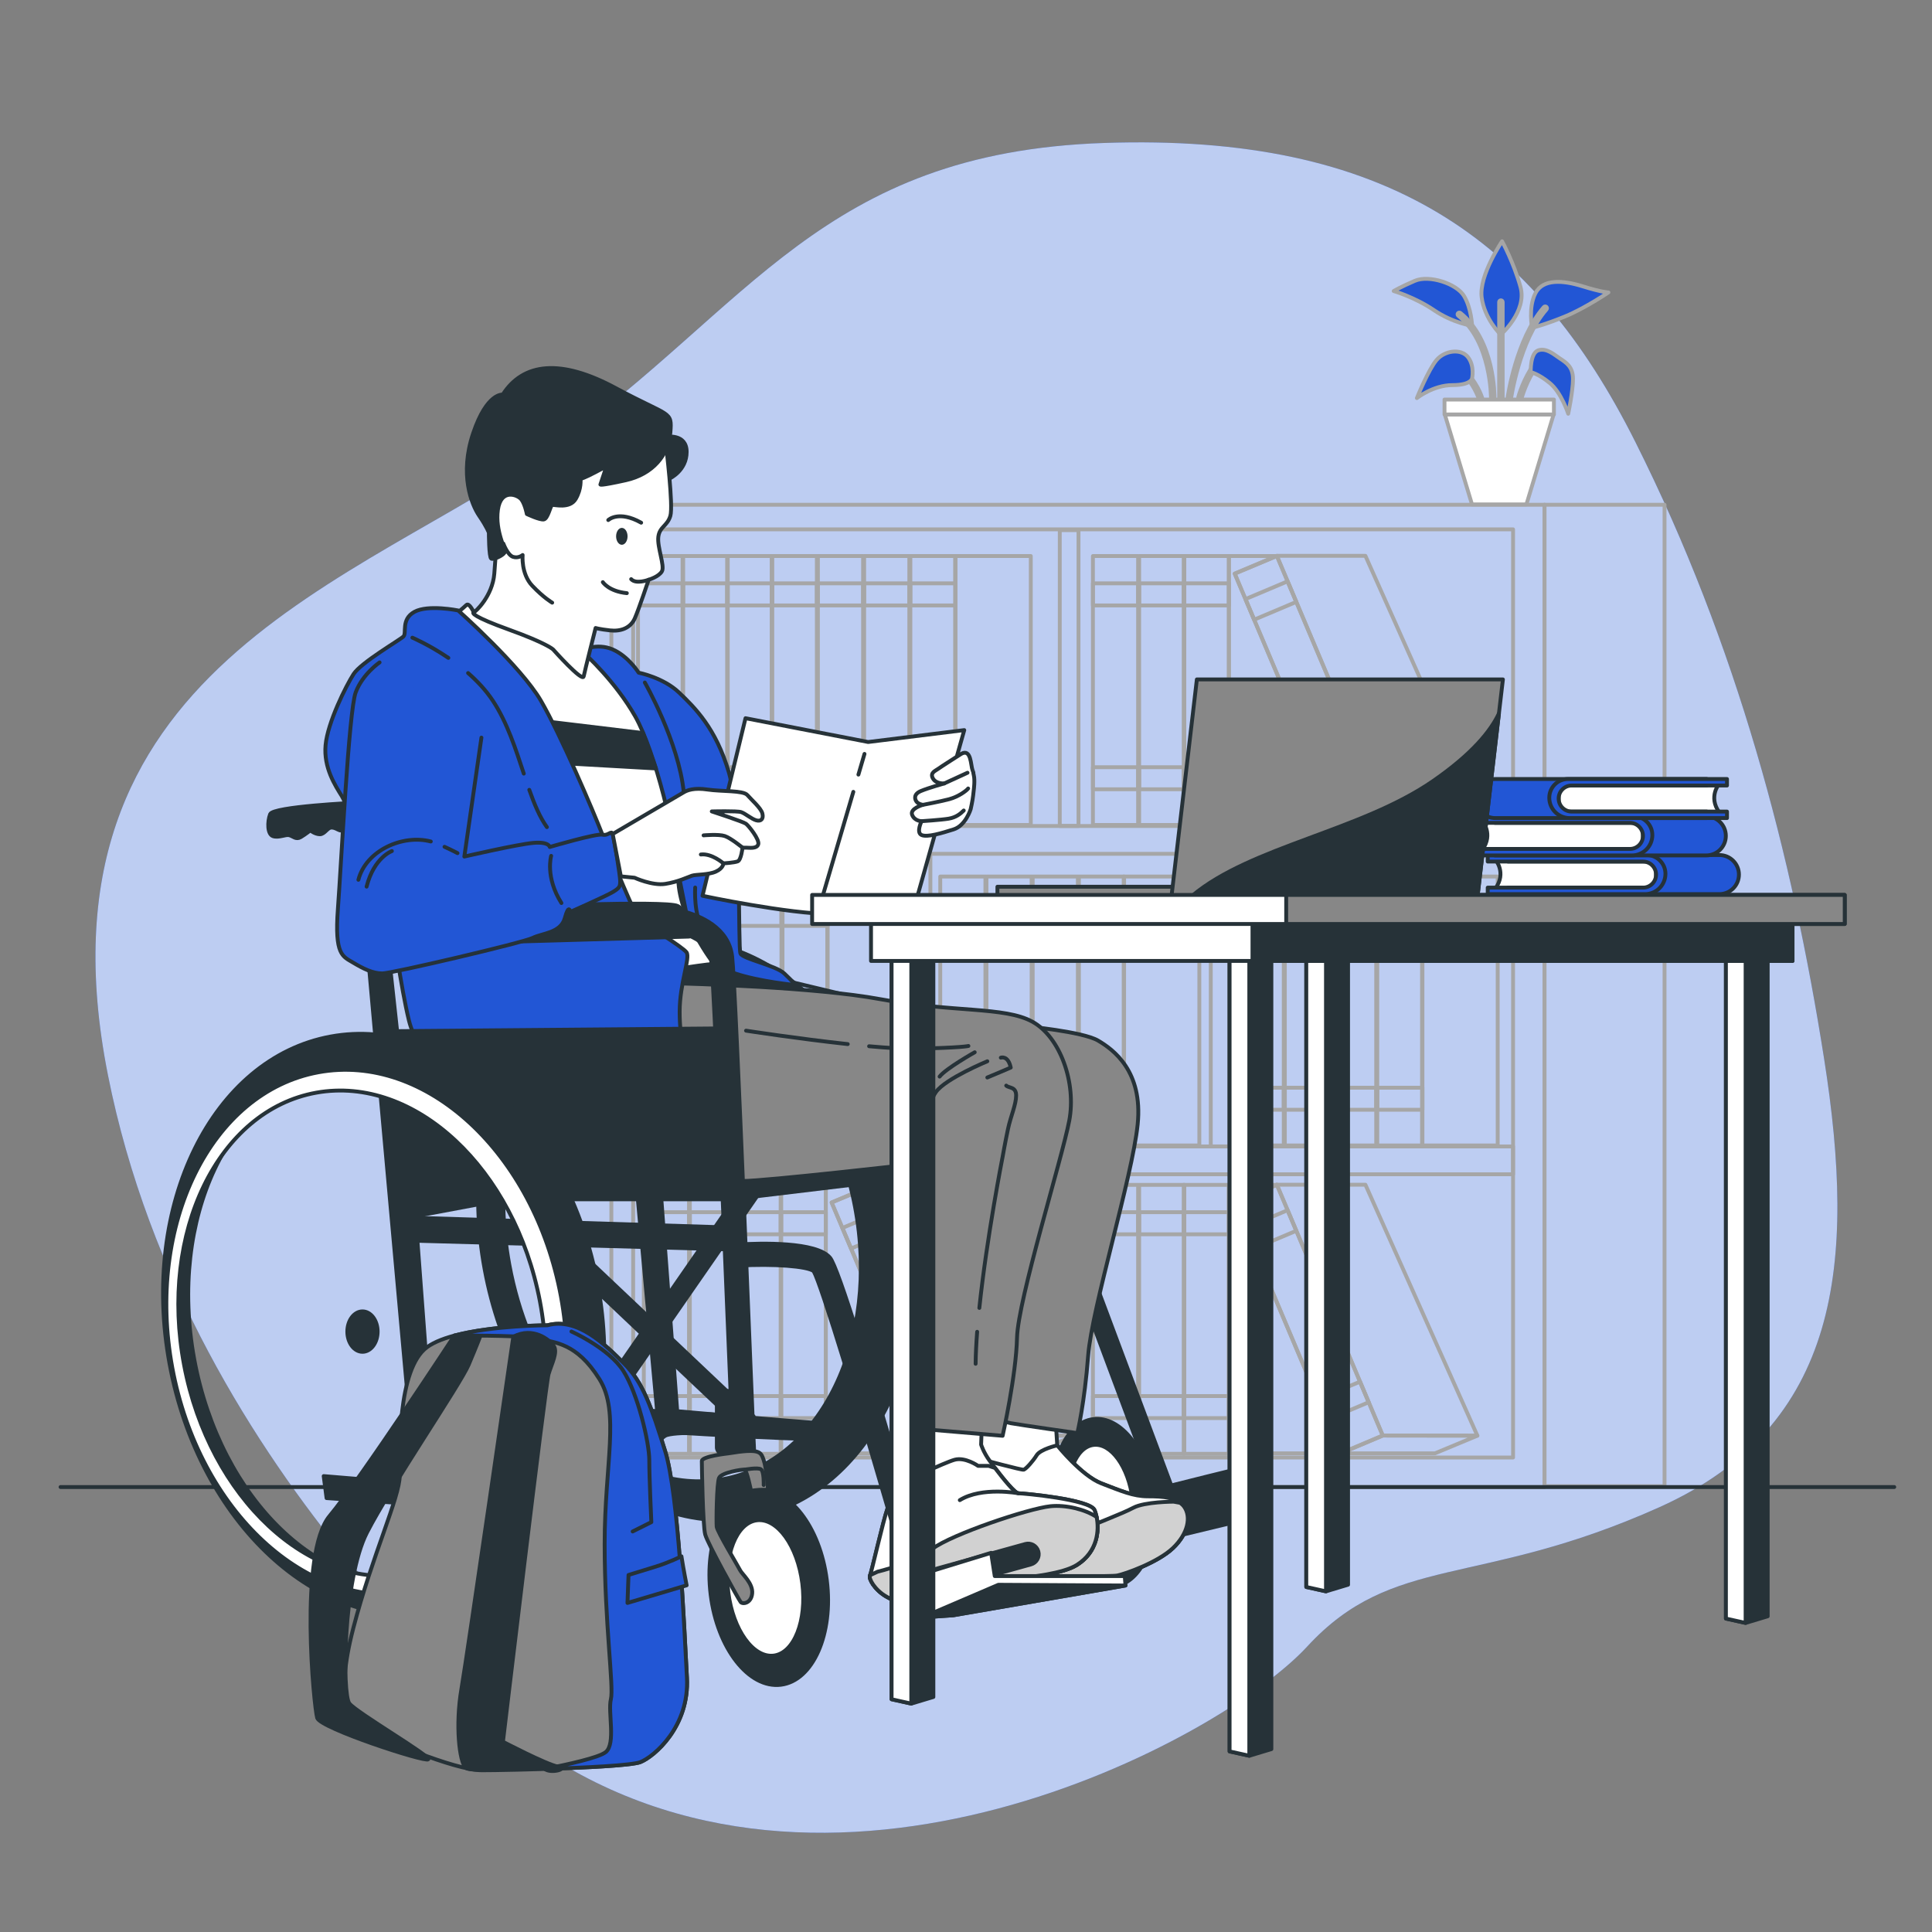 <svg xmlns="http://www.w3.org/2000/svg" viewBox="0 0 500 500"><rect x="0" y="0" width="500" height="500" fill="#808080" stroke="none"/><g id="freepik--background-simple--inject-263"><g><path d="M137.718,451.512S48.89,383.813,27.934,278.209C6.978,172.604,93.07,151.314,143.566,115.526c50.496-35.788,69.081-76.058,142.249-78.528,73.169-2.47,111.02,24.729,137.438,77.431,26.419,52.701,40.528,106.819,48.832,159.635,8.304,52.816,4.223,95.003-42.743,116.045-46.966,21.043-68.762,11.811-91.071,36.044-22.309,24.233-124.131,79.083-200.553,25.359Z" style="fill:#2256D5;"></path><path d="M137.718,451.512S48.89,383.813,27.934,278.209C6.978,172.604,93.07,151.314,143.566,115.526c50.496-35.788,69.081-76.058,142.249-78.528,73.169-2.47,111.02,24.729,137.438,77.431,26.419,52.701,40.528,106.819,48.832,159.635,8.304,52.816,4.223,95.003-42.743,116.045-46.966,21.043-68.762,11.811-91.071,36.044-22.309,24.233-124.131,79.083-200.553,25.359Z" style="fill:#fff; opacity:.7;"></path></g></g><g id="freepik--Plant--inject-263"><g><path d="M380.978,84.319s-.176-4.587-2.117-7.762c-1.941-3.175-8.997-5.469-12.702-3.881-3.705,1.588-5.469,2.646-5.469,2.646,0,0,5.469,1.588,10.409,4.94,4.94,3.352,9.879,4.057,9.879,4.057Z" style="fill:#2256D5; stroke:#a6a6a6; stroke-linecap:round; stroke-linejoin:round;"></path><path d="M388.387,86.612s-4.234-4.058-4.94-9.703c-.706-5.645,5.293-14.466,5.293-14.466,0,0,2.999,5.469,4.763,11.82,1.764,6.351-5.116,12.349-5.116,12.349Z" style="fill:#2256D5; stroke:#a6a6a6; stroke-linecap:round; stroke-linejoin:round;"></path><path d="M396.502,84.848s-1.058-5.292,.882-8.997c1.941-3.705,7.056-3.352,12.173-1.764,5.116,1.588,6.704,1.588,6.704,1.588,0,0-5.998,4.058-11.114,6.175-5.116,2.117-8.644,2.999-8.644,2.999Z" style="fill:#2256D5; stroke:#a6a6a6; stroke-linecap:round; stroke-linejoin:round;"></path><path d="M388.434,103.859c-.252,0-.456-.204-.456-.456v-25.227c0-.252,.204-.456,.456-.456,.252,0,.456,.204,.456,.456v25.227c0,.252-.204,.456-.456,.456Z" style="fill:#263238; stroke:#a6a6a6; stroke-miterlimit:10;"></path><path d="M390.552,103.859c-.021,0-.042-.001-.063-.004-.25-.034-.424-.265-.389-.514,.087-.632,2.218-15.578,9.457-23.877,.165-.19,.454-.209,.644-.044,.19,.166,.209,.454,.044,.644-7.058,8.092-9.22,23.25-9.242,23.402-.031,.229-.227,.394-.451,.394Z" style="fill:#263238; stroke:#a6a6a6; stroke-miterlimit:10;"></path><path d="M386.318,103.506h-.005c-.252-.003-.454-.21-.451-.462,.002-.144,.068-14.504-8.474-21.337-.197-.158-.228-.445-.071-.642,.159-.196,.445-.228,.641-.071,8.893,7.114,8.823,21.454,8.816,22.061-.003,.25-.207,.451-.456,.451Z" style="fill:#263238; stroke:#a6a6a6; stroke-miterlimit:10;"></path><g><path d="M393.374,103.329c-.039,0-.079-.005-.118-.016-.243-.065-.387-.316-.322-.559,.051-.191,1.289-4.713,4.129-8.617,.148-.205,.434-.248,.637-.101,.204,.148,.248,.433,.101,.637-2.741,3.769-3.974,8.273-3.986,8.318-.054,.203-.239,.338-.44,.338Z" style="fill:#263238; stroke:#a6a6a6; stroke-miterlimit:10;"></path><path d="M396.15,96.315s-.176-4.94,1.94-5.645c2.117-.706,4.058,1.059,5.645,2.117,1.588,1.059,3.352,2.117,3.352,5.293s-1.235,8.997-1.235,8.997c0,0-1.764-5.469-4.763-7.939-2.999-2.47-4.94-2.823-4.94-2.823Z" style="fill:#2256D5; stroke:#a6a6a6; stroke-linecap:round; stroke-linejoin:round;"></path></g><g><path d="M383.141,103.506c-.193,0-.372-.123-.435-.317-.013-.043-1.412-4.312-4.611-6.838-.198-.156-.232-.443-.076-.641,.157-.197,.444-.231,.641-.075,3.422,2.701,4.856,7.09,4.915,7.276,.077,.239-.056,.496-.296,.573-.046,.015-.093,.022-.139,.022Z" style="fill:#263238; stroke:#a6a6a6; stroke-miterlimit:10;"></path><path d="M380.978,97.903s.706-3.175-1.059-5.469c-1.764-2.293-5.998-1.764-8.115,.706-2.117,2.47-5.116,9.879-5.116,9.879,0,0,4.234-3.352,9.174-3.352s5.116-1.764,5.116-1.764Z" style="fill:#2256D5; stroke:#a6a6a6; stroke-linecap:round; stroke-linejoin:round;"></path></g><polygon points="395.036 130.548 380.956 130.548 373.916 107.262 402.076 107.262 395.036 130.548" style="fill:#fff; stroke:#a6a6a6; stroke-linecap:round; stroke-linejoin:round;"></polygon><rect x="373.837" y="103.401" width="28.318" height="3.861" style="fill:#fff; stroke:#a6a6a6; stroke-linecap:round; stroke-linejoin:round;"></rect></g></g><g id="freepik--Furniture--inject-263"><g><rect x="158.22" y="130.63" width="241.498" height="254.212" style="fill:none; stroke:#a6a6a6; stroke-linecap:round; stroke-linejoin:round;"></rect><rect x="163.857" y="136.993" width="227.724" height="240.208" style="fill:none; stroke:#a6a6a6; stroke-linecap:round; stroke-linejoin:round;"></rect><g><rect x="163.857" y="213.769" width="227.724" height="7.198" style="fill:none; stroke:#a6a6a6; stroke-linecap:round; stroke-linejoin:round;"></rect><rect x="313.35" y="221.043" width="4.844" height="75.639" style="fill:none; stroke:#a6a6a6; stroke-linecap:round; stroke-linejoin:round;"></rect><rect x="235.939" y="221.043" width="4.843" height="75.639" style="fill:none; stroke:#a6a6a6; stroke-linecap:round; stroke-linejoin:round;"></rect><rect x="274.269" y="137.202" width="4.844" height="76.55" style="fill:none; stroke:#a6a6a6; stroke-linecap:round; stroke-linejoin:round;"></rect><rect x="163.857" y="296.699" width="227.724" height="7.198" style="fill:none; stroke:#a6a6a6; stroke-linecap:round; stroke-linejoin:round;"></rect></g><g><g><rect x="243.333" y="226.846" width="11.691" height="69.604" style="fill:none; stroke:#a6a6a6; stroke-linecap:round; stroke-linejoin:round;"></rect><rect x="243.333" y="281.497" width="11.691" height="5.71" style="fill:none; stroke:#a6a6a6; stroke-linecap:round; stroke-linejoin:round;"></rect><rect x="243.333" y="233.916" width="11.691" height="5.71" style="fill:none; stroke:#a6a6a6; stroke-linecap:round; stroke-linejoin:round;"></rect></g><g><rect x="255.296" y="226.846" width="11.691" height="69.604" style="fill:none; stroke:#a6a6a6; stroke-linecap:round; stroke-linejoin:round;"></rect><rect x="255.296" y="281.497" width="11.691" height="5.71" style="fill:none; stroke:#a6a6a6; stroke-linecap:round; stroke-linejoin:round;"></rect><rect x="255.296" y="233.916" width="11.691" height="5.71" style="fill:none; stroke:#a6a6a6; stroke-linecap:round; stroke-linejoin:round;"></rect></g><g><rect x="267.26" y="226.846" width="11.691" height="69.604" style="fill:none; stroke:#a6a6a6; stroke-linecap:round; stroke-linejoin:round;"></rect><rect x="267.26" y="281.497" width="11.691" height="5.71" style="fill:none; stroke:#a6a6a6; stroke-linecap:round; stroke-linejoin:round;"></rect><rect x="267.26" y="233.916" width="11.691" height="5.71" style="fill:none; stroke:#a6a6a6; stroke-linecap:round; stroke-linejoin:round;"></rect></g><g><rect x="279.223" y="226.846" width="11.691" height="69.604" style="fill:none; stroke:#a6a6a6; stroke-linecap:round; stroke-linejoin:round;"></rect><rect x="290.81" y="226.846" width="19.58" height="69.604" style="fill:none; stroke:#a6a6a6; stroke-linecap:round; stroke-linejoin:round;"></rect><rect x="279.223" y="281.497" width="11.691" height="5.71" style="fill:none; stroke:#a6a6a6; stroke-linecap:round; stroke-linejoin:round;"></rect><rect x="279.223" y="233.916" width="11.691" height="5.71" style="fill:none; stroke:#a6a6a6; stroke-linecap:round; stroke-linejoin:round;"></rect></g></g><g><g><rect x="320.547" y="226.846" width="11.691" height="69.604" style="fill:none; stroke:#a6a6a6; stroke-linecap:round; stroke-linejoin:round;"></rect><rect x="320.547" y="281.497" width="11.691" height="5.71" style="fill:none; stroke:#a6a6a6; stroke-linecap:round; stroke-linejoin:round;"></rect><rect x="320.547" y="233.916" width="11.691" height="5.71" style="fill:none; stroke:#a6a6a6; stroke-linecap:round; stroke-linejoin:round;"></rect></g><g><rect x="332.51" y="226.846" width="11.691" height="69.604" style="fill:none; stroke:#a6a6a6; stroke-linecap:round; stroke-linejoin:round;"></rect><rect x="332.51" y="281.497" width="11.691" height="5.71" style="fill:none; stroke:#a6a6a6; stroke-linecap:round; stroke-linejoin:round;"></rect><rect x="332.51" y="233.916" width="11.691" height="5.71" style="fill:none; stroke:#a6a6a6; stroke-linecap:round; stroke-linejoin:round;"></rect></g><g><rect x="344.473" y="226.846" width="11.691" height="69.604" style="fill:none; stroke:#a6a6a6; stroke-linecap:round; stroke-linejoin:round;"></rect><rect x="344.473" y="281.497" width="11.691" height="5.71" style="fill:none; stroke:#a6a6a6; stroke-linecap:round; stroke-linejoin:round;"></rect><rect x="344.473" y="233.916" width="11.691" height="5.71" style="fill:none; stroke:#a6a6a6; stroke-linecap:round; stroke-linejoin:round;"></rect></g><g><rect x="356.437" y="226.846" width="11.691" height="69.604" style="fill:none; stroke:#a6a6a6; stroke-linecap:round; stroke-linejoin:round;"></rect><rect x="368.024" y="226.846" width="19.58" height="69.604" style="fill:none; stroke:#a6a6a6; stroke-linecap:round; stroke-linejoin:round;"></rect><rect x="356.437" y="281.497" width="11.691" height="5.71" style="fill:none; stroke:#a6a6a6; stroke-linecap:round; stroke-linejoin:round;"></rect><rect x="356.437" y="233.916" width="11.691" height="5.71" style="fill:none; stroke:#a6a6a6; stroke-linecap:round; stroke-linejoin:round;"></rect></g></g><g><g><rect x="166.621" y="226.846" width="11.691" height="69.604" style="fill:none; stroke:#a6a6a6; stroke-linecap:round; stroke-linejoin:round;"></rect><rect x="166.621" y="281.497" width="11.691" height="5.71" style="fill:none; stroke:#a6a6a6; stroke-linecap:round; stroke-linejoin:round;"></rect><rect x="166.621" y="233.916" width="11.691" height="5.71" style="fill:none; stroke:#a6a6a6; stroke-linecap:round; stroke-linejoin:round;"></rect></g><g><rect x="178.584" y="226.846" width="11.692" height="69.604" style="fill:none; stroke:#a6a6a6; stroke-linecap:round; stroke-linejoin:round;"></rect><rect x="178.584" y="281.497" width="11.692" height="5.71" style="fill:none; stroke:#a6a6a6; stroke-linecap:round; stroke-linejoin:round;"></rect><rect x="178.584" y="233.916" width="11.692" height="5.71" style="fill:none; stroke:#a6a6a6; stroke-linecap:round; stroke-linejoin:round;"></rect></g><g><rect x="190.547" y="226.846" width="11.691" height="69.604" style="fill:none; stroke:#a6a6a6; stroke-linecap:round; stroke-linejoin:round;"></rect><rect x="190.547" y="281.497" width="11.691" height="5.71" style="fill:none; stroke:#a6a6a6; stroke-linecap:round; stroke-linejoin:round;"></rect><rect x="190.547" y="233.916" width="11.691" height="5.71" style="fill:none; stroke:#a6a6a6; stroke-linecap:round; stroke-linejoin:round;"></rect></g><g><rect x="202.51" y="226.846" width="11.691" height="69.604" style="fill:none; stroke:#a6a6a6; stroke-linecap:round; stroke-linejoin:round;"></rect><rect x="214.097" y="226.846" width="19.58" height="69.604" style="fill:none; stroke:#a6a6a6; stroke-linecap:round; stroke-linejoin:round;"></rect><rect x="202.51" y="281.497" width="11.691" height="5.71" style="fill:none; stroke:#a6a6a6; stroke-linecap:round; stroke-linejoin:round;"></rect><rect x="202.51" y="233.916" width="11.691" height="5.71" style="fill:none; stroke:#a6a6a6; stroke-linecap:round; stroke-linejoin:round;"></rect></g></g><g><g><rect x="199.712" y="143.901" width="11.691" height="69.604" style="fill:none; stroke:#a6a6a6; stroke-linecap:round; stroke-linejoin:round;"></rect><rect x="199.712" y="198.551" width="11.691" height="5.71" style="fill:none; stroke:#a6a6a6; stroke-linecap:round; stroke-linejoin:round;"></rect><rect x="199.712" y="150.97" width="11.691" height="5.71" style="fill:none; stroke:#a6a6a6; stroke-linecap:round; stroke-linejoin:round;"></rect></g><g><rect x="188.181" y="143.901" width="11.691" height="69.604" style="fill:none; stroke:#a6a6a6; stroke-linecap:round; stroke-linejoin:round;"></rect><rect x="188.181" y="198.551" width="11.691" height="5.71" style="fill:none; stroke:#a6a6a6; stroke-linecap:round; stroke-linejoin:round;"></rect><rect x="188.181" y="150.97" width="11.691" height="5.71" style="fill:none; stroke:#a6a6a6; stroke-linecap:round; stroke-linejoin:round;"></rect></g><g><rect x="176.649" y="143.901" width="11.691" height="69.604" style="fill:none; stroke:#a6a6a6; stroke-linecap:round; stroke-linejoin:round;"></rect><rect x="176.649" y="198.551" width="11.691" height="5.71" style="fill:none; stroke:#a6a6a6; stroke-linecap:round; stroke-linejoin:round;"></rect><rect x="176.649" y="150.97" width="11.691" height="5.71" style="fill:none; stroke:#a6a6a6; stroke-linecap:round; stroke-linejoin:round;"></rect></g><g><rect x="165.117" y="143.901" width="11.691" height="69.604" style="fill:none; stroke:#a6a6a6; stroke-linecap:round; stroke-linejoin:round;"></rect><rect x="165.117" y="198.551" width="11.691" height="5.71" style="fill:none; stroke:#a6a6a6; stroke-linecap:round; stroke-linejoin:round;"></rect><rect x="165.117" y="150.97" width="11.691" height="5.71" style="fill:none; stroke:#a6a6a6; stroke-linecap:round; stroke-linejoin:round;"></rect></g><g><rect x="211.676" y="143.901" width="11.691" height="69.604" style="fill:none; stroke:#a6a6a6; stroke-linecap:round; stroke-linejoin:round;"></rect><rect x="211.676" y="198.551" width="11.691" height="5.71" style="fill:none; stroke:#a6a6a6; stroke-linecap:round; stroke-linejoin:round;"></rect><rect x="211.676" y="150.97" width="11.691" height="5.71" style="fill:none; stroke:#a6a6a6; stroke-linecap:round; stroke-linejoin:round;"></rect></g><g><rect x="223.639" y="143.901" width="11.692" height="69.604" style="fill:none; stroke:#a6a6a6; stroke-linecap:round; stroke-linejoin:round;"></rect><rect x="223.639" y="198.551" width="11.692" height="5.71" style="fill:none; stroke:#a6a6a6; stroke-linecap:round; stroke-linejoin:round;"></rect><rect x="223.639" y="150.97" width="11.692" height="5.71" style="fill:none; stroke:#a6a6a6; stroke-linecap:round; stroke-linejoin:round;"></rect></g><g><rect x="235.602" y="143.901" width="11.691" height="69.604" style="fill:none; stroke:#a6a6a6; stroke-linecap:round; stroke-linejoin:round;"></rect><rect x="247.189" y="143.901" width="19.581" height="69.604" style="fill:none; stroke:#a6a6a6; stroke-linecap:round; stroke-linejoin:round;"></rect><rect x="235.602" y="198.551" width="11.691" height="5.71" style="fill:none; stroke:#a6a6a6; stroke-linecap:round; stroke-linejoin:round;"></rect><rect x="235.602" y="150.97" width="11.691" height="5.71" style="fill:none; stroke:#a6a6a6; stroke-linecap:round; stroke-linejoin:round;"></rect></g></g><g><g><g><rect x="282.847" y="143.901" width="11.691" height="69.604" style="fill:none; stroke:#a6a6a6; stroke-linecap:round; stroke-linejoin:round;"></rect><rect x="282.847" y="198.551" width="11.691" height="5.71" style="fill:none; stroke:#a6a6a6; stroke-linecap:round; stroke-linejoin:round;"></rect><rect x="282.847" y="150.97" width="11.691" height="5.71" style="fill:none; stroke:#a6a6a6; stroke-linecap:round; stroke-linejoin:round;"></rect></g><g><rect x="294.811" y="143.901" width="11.691" height="69.604" style="fill:none; stroke:#a6a6a6; stroke-linecap:round; stroke-linejoin:round;"></rect><rect x="294.811" y="198.551" width="11.691" height="5.71" style="fill:none; stroke:#a6a6a6; stroke-linecap:round; stroke-linejoin:round;"></rect><rect x="294.811" y="150.97" width="11.691" height="5.71" style="fill:none; stroke:#a6a6a6; stroke-linecap:round; stroke-linejoin:round;"></rect></g></g><g><g><rect x="332.782" y="143.38" width="11.836" height="70.468" transform="translate(-42.804 145.82) rotate(-22.892)" style="fill:none; stroke:#a6a6a6; stroke-linecap:round; stroke-linejoin:round;"></rect><rect x="341.723" y="196.898" width="11.836" height="5.781" transform="translate(-50.336 150.964) rotate(-22.892)" style="fill:none; stroke:#a6a6a6; stroke-linecap:round; stroke-linejoin:round;"></rect><rect x="322.984" y="152.521" width="11.837" height="5.781" transform="translate(-34.55 140.18) rotate(-22.892)" style="fill:none; stroke:#a6a6a6; stroke-linecap:round; stroke-linejoin:round;"></rect></g><polygon points="346.954 213.375 371.363 213.375 382.345 208.802 357.858 208.771 346.954 213.375" style="fill:none; stroke:#a6a6a6; stroke-linecap:round; stroke-linejoin:round;"></polygon><polygon points="330.447 143.853 353.369 143.853 382.345 208.802 357.858 208.771 330.447 143.853" style="fill:none; stroke:#a6a6a6; stroke-linecap:round; stroke-linejoin:round;"></polygon><g><g><rect x="306.345" y="143.901" width="11.691" height="69.604" style="fill:none; stroke:#a6a6a6; stroke-linecap:round; stroke-linejoin:round;"></rect><rect x="306.345" y="198.551" width="11.691" height="5.71" style="fill:none; stroke:#a6a6a6; stroke-linecap:round; stroke-linejoin:round;"></rect><rect x="306.345" y="150.97" width="11.691" height="5.71" style="fill:none; stroke:#a6a6a6; stroke-linecap:round; stroke-linejoin:round;"></rect></g><polygon points="318.036 143.901 330.447 143.901 319.542 148.457 346.954 213.375 318.036 213.375 318.036 143.901" style="fill:none; stroke:#a6a6a6; stroke-linecap:round; stroke-linejoin:round;"></polygon></g></g></g><g><g><g><rect x="282.847" y="306.649" width="11.691" height="69.604" style="fill:none; stroke:#a6a6a6; stroke-linecap:round; stroke-linejoin:round;"></rect><rect x="282.847" y="361.3" width="11.691" height="5.71" style="fill:none; stroke:#a6a6a6; stroke-linecap:round; stroke-linejoin:round;"></rect><rect x="282.847" y="313.719" width="11.691" height="5.71" style="fill:none; stroke:#a6a6a6; stroke-linecap:round; stroke-linejoin:round;"></rect></g><g><rect x="294.811" y="306.649" width="11.691" height="69.604" style="fill:none; stroke:#a6a6a6; stroke-linecap:round; stroke-linejoin:round;"></rect><rect x="294.811" y="361.3" width="11.691" height="5.71" style="fill:none; stroke:#a6a6a6; stroke-linecap:round; stroke-linejoin:round;"></rect><rect x="294.811" y="313.719" width="11.691" height="5.71" style="fill:none; stroke:#a6a6a6; stroke-linecap:round; stroke-linejoin:round;"></rect></g></g><g><g><rect x="332.782" y="306.129" width="11.836" height="70.468" transform="translate(-106.109 158.631) rotate(-22.891)" style="fill:none; stroke:#a6a6a6; stroke-linecap:round; stroke-linejoin:round;"></rect><rect x="341.723" y="359.647" width="11.836" height="5.781" transform="translate(-113.642 163.778) rotate(-22.891)" style="fill:none; stroke:#a6a6a6; stroke-linecap:round; stroke-linejoin:round;"></rect><rect x="322.984" y="315.269" width="11.836" height="5.781" transform="translate(-97.856 152.995) rotate(-22.891)" style="fill:none; stroke:#a6a6a6; stroke-linecap:round; stroke-linejoin:round;"></rect></g><polygon points="346.954 376.123 371.363 376.123 382.345 371.55 357.858 371.519 346.954 376.123" style="fill:none; stroke:#a6a6a6; stroke-linecap:round; stroke-linejoin:round;"></polygon><polygon points="330.447 306.601 353.369 306.601 382.345 371.55 357.858 371.519 330.447 306.601" style="fill:none; stroke:#a6a6a6; stroke-linecap:round; stroke-linejoin:round;"></polygon><g><g><rect x="306.345" y="306.649" width="11.691" height="69.604" style="fill:none; stroke:#a6a6a6; stroke-linecap:round; stroke-linejoin:round;"></rect><rect x="306.345" y="361.3" width="11.691" height="5.71" style="fill:none; stroke:#a6a6a6; stroke-linecap:round; stroke-linejoin:round;"></rect><rect x="306.345" y="313.719" width="11.691" height="5.71" style="fill:none; stroke:#a6a6a6; stroke-linecap:round; stroke-linejoin:round;"></rect></g><polygon points="318.036 306.649 330.447 306.649 319.542 311.205 346.954 376.123 318.036 376.123 318.036 306.649" style="fill:none; stroke:#a6a6a6; stroke-linecap:round; stroke-linejoin:round;"></polygon></g></g></g><g><g><g><rect x="178.529" y="306.649" width="11.691" height="69.604" style="fill:none; stroke:#a6a6a6; stroke-linecap:round; stroke-linejoin:round;"></rect><rect x="178.529" y="361.3" width="11.691" height="5.71" style="fill:none; stroke:#a6a6a6; stroke-linecap:round; stroke-linejoin:round;"></rect><rect x="178.529" y="313.719" width="11.691" height="5.71" style="fill:none; stroke:#a6a6a6; stroke-linecap:round; stroke-linejoin:round;"></rect></g><g><rect x="166.621" y="306.649" width="11.691" height="69.604" style="fill:none; stroke:#a6a6a6; stroke-linecap:round; stroke-linejoin:round;"></rect><rect x="166.621" y="361.3" width="11.691" height="5.71" style="fill:none; stroke:#a6a6a6; stroke-linecap:round; stroke-linejoin:round;"></rect><rect x="166.621" y="313.719" width="11.691" height="5.71" style="fill:none; stroke:#a6a6a6; stroke-linecap:round; stroke-linejoin:round;"></rect></g><g><rect x="190.492" y="306.649" width="11.691" height="69.604" style="fill:none; stroke:#a6a6a6; stroke-linecap:round; stroke-linejoin:round;"></rect><rect x="190.492" y="361.3" width="11.691" height="5.71" style="fill:none; stroke:#a6a6a6; stroke-linecap:round; stroke-linejoin:round;"></rect><rect x="190.492" y="313.719" width="11.691" height="5.71" style="fill:none; stroke:#a6a6a6; stroke-linecap:round; stroke-linejoin:round;"></rect></g></g><g><g><rect x="228.464" y="306.129" width="11.836" height="70.468" transform="translate(-114.324 118.052) rotate(-22.891)" style="fill:none; stroke:#a6a6a6; stroke-linecap:round; stroke-linejoin:round;"></rect><rect x="237.405" y="359.647" width="11.836" height="5.781" transform="translate(-121.86 123.203) rotate(-22.892)" style="fill:none; stroke:#a6a6a6; stroke-linecap:round; stroke-linejoin:round;"></rect><rect x="218.666" y="315.269" width="11.836" height="5.78" transform="translate(-106.073 112.419) rotate(-22.892)" style="fill:none; stroke:#a6a6a6; stroke-linecap:round; stroke-linejoin:round;"></rect></g><polygon points="242.635 376.123 267.044 376.123 278.026 371.55 253.54 371.519 242.635 376.123" style="fill:none; stroke:#a6a6a6; stroke-linecap:round; stroke-linejoin:round;"></polygon><polygon points="226.128 306.601 249.051 306.601 278.026 371.55 253.54 371.519 226.128 306.601" style="fill:none; stroke:#a6a6a6; stroke-linecap:round; stroke-linejoin:round;"></polygon><g><g><rect x="202.027" y="306.649" width="11.691" height="69.604" style="fill:none; stroke:#a6a6a6; stroke-linecap:round; stroke-linejoin:round;"></rect><rect x="202.027" y="361.3" width="11.691" height="5.71" style="fill:none; stroke:#a6a6a6; stroke-linecap:round; stroke-linejoin:round;"></rect><rect x="202.027" y="313.719" width="11.691" height="5.71" style="fill:none; stroke:#a6a6a6; stroke-linecap:round; stroke-linejoin:round;"></rect></g><polygon points="213.718 306.649 226.128 306.649 215.224 311.205 242.635 376.123 213.718 376.123 213.718 306.649" style="fill:none; stroke:#a6a6a6; stroke-linecap:round; stroke-linejoin:round;"></polygon></g></g></g><rect x="399.718" y="130.63" width="31.062" height="254.009" style="fill:none; stroke:#a6a6a6; stroke-linecap:round; stroke-linejoin:round;"></rect></g></g><g id="freepik--Floor--inject-263"><line x1="490.231" y1="384.842" x2="15.669" y2="384.842" style="fill:none; stroke:#263238; stroke-linecap:round; stroke-linejoin:round;"></line></g><g id="freepik--Character--inject-263"><g><path d="M236.246,308.006c-7.589-41.123-38.548-69.882-69.149-64.234-30.601,5.647-49.257,43.561-41.668,84.684,7.589,41.123,38.548,69.882,69.149,64.234,30.601-5.647,49.257-43.561,41.668-84.684Zm-104.44,19.273c-3.642-19.733-.667-38.579,6.979-52.477,6.162-8.707,14.603-14.712,24.625-16.508,25.427-4.559,51.335,19.621,57.867,54.006,6.531,34.386-8.787,65.956-34.214,70.514-6.237,1.118-12.502,.498-18.504-1.569-17.381-8.048-32.018-28.315-36.752-53.967Zm94.672-17.47c.024,.132,.042,.264,.066,.396-6.813-34.96-32.433-59.786-58.678-57.682,25.857-4.096,51.973,21.306,58.612,57.286Z" style="fill:#263238; stroke:#263238; stroke-linecap:round; stroke-linejoin:round;"></path><path d="M155.812,202.908s-21.537,.99-22.28,2.971c-.743,1.98-.743,5.199,.743,5.694,1.485,.495,3.218-.495,4.208-.247,.99,.247,1.733,1.238,2.971,.495,1.238-.743,2.476-1.733,2.476-1.733,0,0,1.238,.99,2.476,.99,1.238,0,1.98-1.733,2.971-1.733,.99,0,1.485,.495,2.228,.743,.743,.248,2.228-.743,2.228-.743l1.98-.743,14.251,156.61-23.765-1.98,.743,5.694s69.811,4.951,73.772,3.218,10.645-18.567,14.358-19.557c3.713-.99,13.368-.247,13.368-.247v-4.951s-11.387-.99-14.853,.743-14.111,20.3-15.348,20.547-43.075-3.466-43.075-3.466l-4.704-62.879,80.703,2.228-.743-5.694-79.961-2.476-10.537-92.988-4.208-.495Z" style="fill:#263238; stroke:#263238; stroke-linecap:round; stroke-linejoin:round;"></path><polygon points="105.342 315.138 130.779 310.383 189.262 310.383 240.612 304.202 241.325 294.455 105.817 299.447 105.342 315.138" style="fill:#263238; stroke:#263238; stroke-linecap:round; stroke-linejoin:round;"></polygon><polygon points="203.901 298.081 200.299 295.584 168.506 341.443 119.685 295.24 116.673 298.424 165.981 345.087 146.571 373.084 150.172 375.581 169.201 348.134 192.035 369.744 195.048 366.561 171.727 344.49 203.901 298.081" style="fill:#263238; stroke:#263238; stroke-linecap:round; stroke-linejoin:round;"></polygon><path d="M92.19,207.733s-21.537,.99-22.28,2.971c-.743,1.98-.743,5.199,.743,5.694,1.485,.495,3.218-.495,4.208-.248,.99,.248,1.733,1.238,2.971,.495,1.238-.743,2.475-1.733,2.475-1.733,0,0,1.238,.99,2.476,.99s1.98-1.733,2.971-1.733c.99,0,1.485,.495,2.228,.743,.743,.247,2.228-.743,2.228-.743l1.98-.743,15.348,170.566-23.765-1.98,.743,5.694s69.811,4.951,73.772,3.218,10.645-18.567,14.358-19.557c3.713-.99,13.368-.248,13.368-.248v-4.951s-11.388-.99-14.853,.743-14.111,20.3-15.348,20.547c-1.238,.248-43.075-3.466-43.075-3.466l-4.704-62.879,80.703,2.228-.743-5.694-79.961-2.476-11.635-106.944-4.208-.495Z" style="fill:#263238; stroke:#263238; stroke-linecap:round; stroke-linejoin:round;"></path><path d="M182.972,249.625l18.958,3.832,15.611,3.728s-45.666-1.165-47.53-1.165c-1.864,0-3.961-1.165-3.961-1.165l.466-6.757,16.457,1.527Z" style="fill:none; stroke:#263238; stroke-linecap:round; stroke-linejoin:round;"></path><path d="M150.396,168.297s4.094-1.993,8.163-.224c4.069,1.769,6.722,6.015,6.722,6.015,0,0,6.369,1.238,10.437,5.13,4.069,3.892,9.553,9.199,12.914,20.698,3.361,11.499,2.3,45.464,3.007,46.879,.708,1.415,9.022,3.007,11.322,5.13,2.3,2.123,2.83,3.007,2.83,3.007,0,0-9.199-.884-15.567-3.007-6.369-2.123-10.968-7.43-10.968-7.43,0,0-3.361-16.806-4.953-24.766s-5.661-29.012-12.737-37.503-11.171-13.928-11.171-13.928Z" style="fill:#2256D5; stroke:#263238; stroke-linecap:round; stroke-linejoin:round;"></path><path d="M166.883,176.635s8.778,15.37,10.074,28.41" style="fill:none; stroke:#263238; stroke-linecap:round; stroke-linejoin:round;"></path><path d="M179.911,229.692s-.474,7.343,2.132,10.659c2.606,3.316,5.685,4.5,5.685,4.5" style="fill:none; stroke:#263238; stroke-linecap:round; stroke-linejoin:round;"></path><path d="M122.618,158.465s-1.208-2.598-1.916-1.891c-.708,.708-3.538,3.007-3.538,3.007,0,0,8.137,4.599,17.16,19.99,9.022,15.39,22.82,47.941,23.174,48.648,.354,.708,9.906,14.683,11.852,16.983,1.946,2.3,2.654,6.015,2.654,6.015,0,0,9.199-1.415,10.968-1.592l1.769-.177s-8.845-11.322-9.199-21.759c-.354-10.437-6.015-33.258-11.145-42.28-5.13-9.022-12.788-16.004-14.001-17.113-1.213-1.108-2.628-1.639-2.628-1.639l-25.15-8.193Z" style="fill:#fff; stroke:#263238; stroke-linecap:round; stroke-linejoin:round;"></path><polygon points="139.35 186.45 166.42 189.713 169.768 198.876 146.491 197.558 139.35 186.45" style="fill:#263238; stroke:#263238; stroke-linecap:round; stroke-linejoin:round;"></polygon><g><path d="M172.4,113.052s5.306-.936,5.306,3.901-4.37,6.867-4.37,6.867l-.936-10.768Z" style="fill:#263238; stroke:#263238; stroke-linecap:round; stroke-linejoin:round;"></path><path d="M172.4,115.549s1.873,15.294,1.092,17.947-2.809,2.809-3.121,5.462c-.312,2.653,1.717,7.491,.936,8.895-.78,1.405-3.433,2.185-3.433,2.185,0,0-2.497,7.491-3.589,9.988s-3.589,3.433-6.398,3.121c-2.809-.312-3.745-.624-3.745-.624,0,0-2.773,10.972-3.086,12.532s-7.941-7.007-7.941-7.007c0,0-1.77-1.624-11.29-5.057-9.52-3.433-9.676-4.37-9.207-4.526,.468-.156,4.838-4.213,5.306-9.988,.468-5.774,.468-7.491,.468-7.491,0,0-3.901-7.335-3.901-14.669s5.306-13.577,19.507-15.606c14.201-2.029,27.154,2.965,28.402,4.838Z" style="fill:#fff; stroke:#263238; stroke-linecap:round; stroke-linejoin:round;"></path><path d="M130.108,102.128s-4.058-.624-7.647,9.988c-3.589,10.612-.468,18.415,1.561,21.38,2.029,2.965,2.497,4.37,2.497,4.37,0,0,0,6.398,.624,6.71,.624,.312,2.965-.78,3.433-1.561,.468-.78-2.497-5.462-1.717-11.08,.78-5.618,5.15-3.901,6.086-2.653,.936,1.248,1.405,3.745,1.405,3.745,0,0,3.277,1.561,4.37,1.405,1.092-.156,1.717-3.589,2.185-3.745,.468-.156,4.526,1.092,6.086-1.561,1.561-2.653,1.248-5.15,1.248-5.15,0,0,1.405-.468,3.745-1.717,2.341-1.248,2.965-1.561,2.965-1.561l-1.561,4.682s-.468,.468,6.554-1.092,11.08-6.554,11.548-12.329c.468-5.774,0-3.901-14.201-11.548-14.201-7.647-23.877-6.554-29.183,1.717Z" style="fill:#263238; stroke:#263238; stroke-linecap:round; stroke-linejoin:round;"></path><path d="M162.412,138.802c0,1.207-.664,2.185-1.482,2.185-.819,0-1.483-.978-1.483-2.185,0-1.207,.664-2.185,1.483-2.185,.819,0,1.482,.978,1.482,2.185Z" style="fill:#263238;"></path><path d="M157.419,134.588s2.669-2.594,8.511,.683" style="fill:none; stroke:#263238; stroke-linecap:round; stroke-linejoin:round;"></path><path d="M167.874,150.038s-3.277,1.248-4.526-.156" style="fill:none; stroke:#263238; stroke-linecap:round; stroke-linejoin:round;"></path><path d="M156.014,150.662s1.529,2.379,6.21,2.847" style="fill:none; stroke:#263238; stroke-linecap:round; stroke-linejoin:round;"></path><path d="M130.264,140.674s1.092,2.965,2.497,3.433c1.405,.468,2.497-.468,2.497-.468,0,0-.468,4.838,2.497,7.959,2.965,3.121,5.15,4.37,5.15,4.37" style="fill:none; stroke:#263238; stroke-linecap:round; stroke-linejoin:round;"></path></g><g><path d="M298.568,387.297c1.495,11.957-3.083,22.374-10.224,23.267-7.142,.893-14.143-8.076-15.638-20.033-1.495-11.957,3.083-22.374,10.224-23.267,7.142-.893,14.143,8.076,15.638,20.033Z" style="fill:#263238; stroke:#263238; stroke-linecap:round; stroke-linejoin:round;"></path><path d="M293.101,387.981c1.04,8.32-1.802,15.526-6.347,16.094-4.546,.568-9.075-5.716-10.115-14.036-1.04-8.32,1.802-15.526,6.348-16.094,4.546-.568,9.074,5.716,10.115,14.036Z" style="fill:#fff; stroke:#263238; stroke-linecap:round; stroke-linejoin:round;"></path></g><rect x="288.99" y="327.331" width="4.382" height="62.805" transform="translate(-107.175 124.664) rotate(-20.496)" style="fill:#263238; stroke:#263238; stroke-linecap:round; stroke-linejoin:round;"></rect><path d="M303.304,384.389s17.856-4.511,18.42-4.511c.564,0,.94,1.128,1.128,1.692,.188,.564-.376,11.653-.376,11.653l-25.75,6.202,6.579-15.037Z" style="fill:#263238; stroke:#263238; stroke-linecap:round; stroke-linejoin:round;"></path><g><path d="M273.216,367.749l.394,6.303s6.303,7.879,11.425,9.849c5.121,1.97,8.273,3.349,12.016,3.349s7.682,.197,9.455,2.758c1.773,2.561,.985,6.894-2.955,10.637-3.94,3.743-12.41,6.697-14.38,7.091-1.97,.394-15.168-.197-22.85,1.379-7.682,1.576-20.092-1.576-21.077-3.743-.985-2.167,1.576-22.85,2.758-24.229,1.182-1.379,5.318-14.774,5.515-15.364,.197-.591,14.097-1.166,19.698,1.97Z" style="fill:#fff; stroke:#263238; stroke-linecap:round; stroke-linejoin:round;"></path><path d="M268.292,376.613c-.985,1.576-2.758,3.546-3.349,3.743-.442,.147-10.128-2.457-14.992-3.781-.81,2.258-1.549,4.103-1.949,4.569-1.182,1.379-3.743,22.062-2.758,24.229,.985,2.167,13.395,5.319,21.077,3.743,7.682-1.576,20.88-.985,22.85-1.379,1.97-.394,10.44-3.349,14.38-7.091,3.94-3.743,4.728-8.076,2.955-10.637-1.773-2.561-5.712-2.758-9.455-2.758-3.743,0-6.894-1.379-12.016-3.349-5.122-1.97-11.425-9.849-11.425-9.849,0,0-4.334,.985-5.319,2.561Z" style="fill:#fff; stroke:#263238; stroke-linecap:round; stroke-linejoin:round;"></path><path d="M303.551,400.645c3.94-3.743,4.728-8.076,2.955-10.637-.295-.427-.669-.767-1.074-1.073l-1.684-.306s-7.485,0-10.44,1.576c-2.955,1.576-9.455,3.94-10.834,4.728-1.159,.662-28.316,3.272-37.433,7.243-.046,1.597,.008,2.766,.204,3.197,.985,2.167,13.395,5.319,21.077,3.743,7.682-1.576,20.88-.985,22.85-1.379,1.97-.394,10.44-3.349,14.38-7.091Z" style="fill:#d1d1d1; stroke:#263238; stroke-linecap:round; stroke-linejoin:round;"></path></g><path d="M265.304,265.572s14.912,1.398,18.872,3.728c3.961,2.33,11.65,7.922,10.252,21.668-1.398,13.746-11.883,47.53-12.815,59.879-.932,12.349-2.796,20.037-2.796,20.037,0,0-14.678-2.097-17.241-2.563s-3.262-1.631-3.262-1.631c0,0-.233-17.241,1.864-24.93,2.097-7.689,8.621-52.656,7.456-60.811-1.165-8.155-2.33-15.377-2.33-15.377Z" style="fill:#878787; stroke:#263238; stroke-linecap:round; stroke-linejoin:round;"></path><g><path d="M235.79,365.188s-.788,16.743-1.379,18.122c-.591,1.379-3.546,3.743-4.728,7.091-1.182,3.349-4.137,16.546-4.531,17.334-.394,.788,1.182,3.743,4.334,5.515s4.925,1.97,6.303,1.773c1.379-.197,22.456-6.106,26.789-6.5,4.334-.394,12.619-1.297,16.152-3.546,6.5-4.137,5.712-11.425,4.53-14.183-1.182-2.758-18.516-4.334-19.698-4.334-1.182,0-5.909-6.303-7.485-8.47-1.576-2.167-2.167-4.137-2.167-4.137l.197-5.122s-6.5-7.485-18.319-3.546Z" style="fill:#fff; stroke:#263238; stroke-linecap:round; stroke-linejoin:round;"></path><path d="M225.153,407.736c-.394,.788,1.182,3.743,4.334,5.515,3.152,1.773,4.925,1.97,6.303,1.773,1.379-.197,22.456-6.106,26.789-6.5,4.334-.394,12.619-1.297,16.152-3.546,6.5-4.137,5.713-11.425,4.531-14.183-1.182-2.758-18.516-4.334-19.698-4.334-.922,0-3.999-3.834-6.057-6.55l-1.625-.542h-2.758s-3.349-2.364-6.106-1.576c-2.758,.788-12.607,5.515-12.607,5.515-.591,1.379-3.546,3.743-4.728,7.091-1.182,3.349-4.137,16.546-4.531,17.334Z" style="fill:#fff; stroke:#263238; stroke-linecap:round; stroke-linejoin:round;"></path><path d="M283.799,392.592c-2.952-1.975-7.98-3.192-11.962-2.781-5.713,.591-25.608,7.288-30.532,11.031-4.925,3.743-14.183,5.909-14.183,5.909l-1.939,.909c-.011,.029-.022,.059-.031,.076-.394,.788,1.182,3.743,4.334,5.515,3.152,1.773,4.925,1.97,6.303,1.773,1.379-.197,22.456-6.106,26.789-6.5,4.334-.394,12.619-1.297,16.152-3.546,5.381-3.424,5.764-9.001,5.068-12.387Z" style="fill:#d1d1d1; stroke:#263238; stroke-linecap:round; stroke-linejoin:round;"></path><path d="M263.564,386.462s-9.455-1.773-15.168,1.773" style="fill:#fff; stroke:#263238; stroke-linecap:round; stroke-linejoin:round;"></path></g><g><path d="M171.175,254.389s.492,.009,1.392,.03c6.981,.166,38.508,1.067,55.225,4.163,18.872,3.495,32.153,1.864,39.376,5.825,7.223,3.961,11.417,15.844,9.553,25.629-1.864,9.786-13.28,46.365-13.514,56.151-.233,9.786-3.728,25.396-3.728,25.396l-24.93-2.097s2.796-28.658,2.796-33.551-.466-34.716-.466-34.716c0,0-38.677,4.427-44.734,4.427s-23.765-.466-25.163-.932c-1.398-.466-8.854-22.367-8.854-32.386,0,0-.518-13,13.047-17.94Z" style="fill:#878787; stroke:#263238; stroke-linecap:round; stroke-linejoin:round;"></path><path d="M239.385,290.144c.755-2.977,1.738-6.043,2.853-7.564,2.563-3.495,13.281-7.922,13.281-7.922" style="fill:none; stroke:#263238; stroke-linecap:round; stroke-linejoin:round;"></path><path d="M237.811,297.725s.288-1.801,.793-4.198" style="fill:none; stroke:#263238; stroke-linecap:round; stroke-linejoin:round;"></path><path d="M252.256,272.329s-7.456,4.194-9.087,6.291" style="fill:none; stroke:#263238; stroke-linecap:round; stroke-linejoin:round;"></path><path d="M224.923,270.767c4.674,.426,8.927,.688,11.955,.63,12.116-.233,13.747-.699,13.747-.699" style="fill:none; stroke:#263238; stroke-linecap:round; stroke-linejoin:round;"></path><path d="M193.076,266.737s13.552,2.093,26.32,3.476" style="fill:none; stroke:#263238; stroke-linecap:round; stroke-linejoin:round;"></path><path d="M259.013,273.727s1.864-.699,2.563,2.563c0,0-4.893,2.097-6.058,2.563" style="fill:none; stroke:#263238; stroke-linecap:round; stroke-linejoin:round;"></path><path d="M252.888,344.665c-.226,2.943-.369,5.74-.399,8.28" style="fill:none; stroke:#263238; stroke-linecap:round; stroke-linejoin:round;"></path><path d="M260.411,280.95c.699,.699,2.563,.233,2.563,2.563s-1.398,5.359-2.097,8.621c-.699,3.262-1.398,7.223-1.398,7.223,0,0-4.103,20.8-6.025,39.133" style="fill:none; stroke:#263238; stroke-linecap:round; stroke-linejoin:round;"></path></g><path d="M118.579,157.989s16.275,14.506,21.405,23.351c5.13,8.845,13.445,28.304,15.921,34.673,2.477,6.369,8.845,21.936,9.906,22.467s10.791,6.545,11.852,7.961-1.769,7.961-1.769,15.39,1.415,9.553,1.415,9.553l2.477,21.582s-24.236-.884-42.81-3.715c-18.575-2.83-29.012-16.452-31.135-25.12-2.123-8.668-4.246-24.59-4.246-24.59,0,0-11.322-30.604-13.091-33.435-1.769-2.83-4.776-7.43-4.246-13.268,.531-5.838,5.307-15.39,7.253-18.398,1.946-3.007,12.029-8.845,12.914-9.73,.884-.884-.708-4.423,2.83-6.369,3.538-1.946,11.322-.354,11.322-.354Z" style="fill:#2256D5; stroke:#263238; stroke-linecap:round; stroke-linejoin:round;"></path><path d="M136.978,204.41c1.32,3.733,2.725,7.095,4.561,9.649" style="fill:none; stroke:#263238; stroke-linecap:round; stroke-linejoin:round;"></path><path d="M121.141,174.185c2.374,2.075,4.639,4.479,6.423,7.187,3.712,5.632,5.903,12.51,7.992,18.838" style="fill:none; stroke:#263238; stroke-linecap:round; stroke-linejoin:round;"></path><path d="M106.721,165.029s4.307,1.825,9.314,5.231" style="fill:none; stroke:#263238; stroke-linecap:round; stroke-linejoin:round;"></path><path d="M126.848,243.876l51.492-1.485s0-6.436-2.971-7.922-44.065,.248-44.065,.248l-4.456,9.159Z" style="fill:#263238; stroke:#263238; stroke-linecap:round; stroke-linejoin:round;"></path><path d="M192.938,185.873l-11.132,45.951s22.265,4.737,33.634,4.737,21.081-1.421,21.081-1.421l13.027-46.188-24.87,3.079-31.739-6.158Z" style="fill:#fff; stroke:#263238; stroke-linecap:round; stroke-linejoin:round;"></path><line x1="220.842" y1="204.93" x2="211.887" y2="235.376" style="fill:none; stroke:#263238; stroke-linecap:round; stroke-linejoin:round;"></line><line x1="223.73" y1="195.11" x2="222.156" y2="200.463" style="fill:none; stroke:#263238; stroke-linecap:round; stroke-linejoin:round;"></line><g><path d="M248.762,195.102s-5.373,3.419-6.024,3.907c-.651,.488-2.116,.977-1.302,2.442,.814,1.465,2.931,1.302,2.931,1.302,0,0-4.07,1.14-6.024,1.954-1.954,.814-1.628,2.117-1.14,2.768,.488,.651,1.628,.814,1.628,.814,0,0-3.419,.977-2.768,2.605,.651,1.628,2.442,1.628,2.442,1.628,0,0-1.465,2.931,0,3.582,1.465,.651,5.21-.488,8.303-1.465,3.093-.977,4.396-5.21,4.396-5.21,0,0,.488-2.117,.651-3.582l.163-1.465s.326-2.442,0-3.745c-.326-1.302,.163,0-.326-1.302-.488-1.302-.326-5.698-2.931-4.233Z" style="fill:#fff; stroke:#263238; stroke-linecap:round; stroke-linejoin:round;"></path><line x1="244.366" y1="202.754" x2="250.39" y2="199.986" style="fill:none; stroke:#263238; stroke-linecap:round; stroke-linejoin:round;"></line><path d="M238.83,208.29s4.396-.814,6.838-1.465c2.442-.651,4.559-2.279,4.884-2.768" style="fill:none; stroke:#263238; stroke-linecap:round; stroke-linejoin:round;"></path><path d="M238.505,212.523s5.047-.326,7.001-.651c1.954-.326,3.093-1.302,3.908-2.116" style="fill:none; stroke:#263238; stroke-linecap:round; stroke-linejoin:round;"></path></g><polygon points="97.389 266.899 185.519 266.156 187.004 308.24 101.35 307.745 97.389 266.899" style="fill:#263238; stroke:#263238; stroke-linecap:round; stroke-linejoin:round;"></polygon><path d="M240.661,411.897c-2.695,0-5.188-1.776-5.966-4.482-12.544-43.742-22.197-75.126-24.12-78.434-1.531-1.286-10.508-1.97-19.315-1.439l-.332-5.468c6.008-.364,20.361-.761,23.875,3.412,2.108,2.503,10.572,29.56,25.158,80.417,.109,.381,.491,.602,.883,.49l24.503-6.806c1.458-.405,2.968,.449,3.373,1.907h0c.405,1.458-.449,2.968-1.906,3.373l-24.503,6.806c-.549,.152-1.103,.225-1.649,.225Z" style="fill:#263238; stroke:#263238; stroke-linecap:round; stroke-linejoin:round;"></path><path d="M189.476,247.517c-.883-7.508-8.341-10.543-12.681-11.681,1.311,2.045,1.51,5.351,1.539,6.293,2.636,1.112,5.343,2.983,5.702,6.029,.972,8.254,5.593,126.622,5.672,127.789l5.465-.37c-.323-4.774-4.71-119.672-5.697-128.059Z" style="fill:#263238; stroke:#263238; stroke-linecap:round; stroke-linejoin:round;"></path><rect x="185.519" y="359.98" width="6.436" height="16.339" rx="1.686" ry="1.686" style="fill:#263238; stroke:#263238; stroke-linecap:round; stroke-linejoin:round;"></rect><g><ellipse cx="198.954" cy="410.848" rx="15.146" ry="25.357" transform="translate(-49.438 27.86) rotate(-7.127)" style="fill:#263238; stroke:#263238; stroke-linecap:round; stroke-linejoin:round;"></ellipse><ellipse cx="198.062" cy="410.959" rx="9.641" ry="17.645" transform="translate(-49.456 27.748) rotate(-7.127)" style="fill:#fff; stroke:#263238; stroke-linecap:round; stroke-linejoin:round;"></ellipse></g><g><path d="M188.459,376.135s-6.826,.745-6.826,1.986c0,1.241,.248,16.63,.869,18.988,.621,2.358,8.687,16.878,9.184,17.499s2.73,.372,2.978-2.234c.248-2.606-2.606-4.964-3.103-5.957-.496-.993-5.957-10.053-6.081-11.293-.124-1.241,0-11.294,.621-12.659,.621-1.365,5.957-2.234,6.577-2.11,.621,.124,1.685,5.462,1.685,5.462l.972-.136c.698-.098,1.403-.142,2.108-.132l1.316,.019s-.372-5.585-1.117-7.694-.869-3.103-9.184-1.737Z" style="fill:#878787; stroke:#263238; stroke-linecap:round; stroke-linejoin:round;"></path><path d="M192.679,380.354s3.351-.621,4.22-.124,.745,4.096,.745,4.096" style="fill:none; stroke:#263238; stroke-linecap:round; stroke-linejoin:round;"></path></g><polygon points="256.503 401.869 257.442 407.884 291.086 407.884 291.274 410.327 246.729 418.033 238.647 418.597 235.076 408.448 256.503 401.869" style="fill:#fff; stroke:#263238; stroke-linecap:round; stroke-linejoin:round;"></polygon><polygon points="238.647 418.597 258.382 410.139 291.274 410.327 246.729 418.033 238.647 418.597" style="fill:#263238; stroke:#263238; stroke-linecap:round; stroke-linejoin:round;"></polygon><path d="M154.704,332.493c-7.589-41.123-38.548-69.882-69.149-64.234-30.601,5.647-49.257,43.561-41.668,84.684,7.589,41.123,38.548,69.882,69.149,64.234,30.601-5.647,49.257-43.561,41.668-84.684Zm-44.945,76.428c-26.143,4.824-52.78-20.765-59.495-57.155-6.715-36.39,9.034-69.801,35.177-74.626,26.143-4.824,52.78,20.765,59.495,57.155,6.715,36.39-9.034,69.801-35.177,74.626Z" style="fill:#263238; stroke:#263238; stroke-linecap:round; stroke-linejoin:round;"></path><path d="M145.172,335.523c-6.888-37.145-34.987-63.122-62.762-58.021s-44.707,39.347-37.819,76.492c6.888,37.145,34.987,63.122,62.762,58.021,27.775-5.101,44.707-39.347,37.819-76.492Zm-39.653,71.779c-25.427,4.559-51.335-19.621-57.867-54.006-6.532-34.386,8.787-65.956,34.214-70.514,25.427-4.559,51.335,19.621,57.867,54.007,6.532,34.386-8.787,65.956-34.214,70.514Z" style="fill:#fff; stroke:#263238; stroke-linecap:round; stroke-linejoin:round;"></path><path d="M97.734,344.616c0,2.889-1.756,5.23-3.923,5.23s-3.923-2.342-3.923-5.23,1.756-5.23,3.923-5.23,3.923,2.342,3.923,5.23Z" style="fill:#263238; stroke:#263238; stroke-linecap:round; stroke-linejoin:round;"></path><g><path d="M98.235,171.434s-4.423,3.007-6.192,7.784c-1.769,4.776-3.715,44.226-4.599,56.078-.884,11.852,1.238,12.206,3.892,13.798,2.654,1.592,5.13,2.83,7.607,2.83s36.442-7.961,38.919-9.199c2.477-1.238,7.253-1.238,8.314-5.13,1.061-3.892,1.415-1.592,1.415-1.592,0,0,9.199-4.069,10.968-5.13s1.946-1.415,1.946-2.83c0-1.415-1.592-11.145-1.946-12.206-.354-1.061-1.061,.531-2.654,.177-1.592-.354-13.621,3.184-13.621,3.184,0,0-.177-1.415-4.246-1.061s-17.867,3.538-17.867,3.538l4.423-30.781" style="fill:#2256D5; stroke:#263238; stroke-linecap:round; stroke-linejoin:round;"></path><path d="M111.492,217.778c-7.32-1.917-16.792,2.346-18.741,9.911" style="fill:none; stroke:#263238; stroke-linecap:round; stroke-linejoin:round;"></path><path d="M118.402,220.79s-1.364-.734-3.364-1.637" style="fill:none; stroke:#263238; stroke-linecap:round; stroke-linejoin:round;"></path><path d="M101.42,220.259s-4.599,1.592-6.545,9.199" style="fill:none; stroke:#263238; stroke-linecap:round; stroke-linejoin:round;"></path><path d="M142.638,221.497s-1.592,5.484,2.654,12.206" style="fill:none; stroke:#263238; stroke-linecap:round; stroke-linejoin:round;"></path></g><g><path d="M158.559,215.837s17.513-10.26,18.398-10.791c.884-.531,2.654-1.238,6.192-.708,3.538,.531,9.199,.177,10.26,1.415,1.061,1.238,3.538,3.361,3.892,4.776,.354,1.415-.354,2.123-1.592,1.769-1.238-.354-2.83-1.769-3.892-2.123s-7.607-.177-7.607-.177c0,0,8.137,2.654,8.845,3.184s3.538,4.069,3.184,5.307-2.3,.884-3.184,.884h-.884s-.354,3.184-1.238,3.538c-.885,.354-3.715,.531-3.715,.531,0,0,0,1.238-1.946,2.123s-5.13,.708-6.192,1.061-3.538,1.592-6.899,2.123c-3.361,.531-7.961-1.592-7.961-1.592l-3.538-.354-2.123-10.968Z" style="fill:#fff; stroke:#263238; stroke-linecap:round; stroke-linejoin:round;"></path><path d="M182.087,216.19s3.892-.354,5.484,.177,4.599,3.007,4.599,3.007" style="fill:none; stroke:#263238; stroke-linecap:round; stroke-linejoin:round;"></path><path d="M187.217,223.443s-3.007-2.654-5.838-2.3" style="fill:none; stroke:#263238; stroke-linecap:round; stroke-linejoin:round;"></path></g></g></g><g id="freepik--Books--inject-263"><g><path d="M387.03,222.523s2.904,3.351,0,7.373h41.555l1.564-4.021-2.011-3.575-41.108,.223Z" style="fill:#fff; stroke:#263238; stroke-linecap:round; stroke-linejoin:round;"></path><path d="M428.586,229.714v-6.744h-38.33v-1.683h54.723c2.792,0,5.055,2.263,5.055,5.055s-2.263,5.055-5.055,5.055h-54.723v-1.683h38.33Z" style="fill:#2256D5; stroke:#263238; stroke-linecap:round; stroke-linejoin:round;"></path><path d="M428.586,226.342h0c0-1.862-1.51-3.372-3.372-3.372h-40.194v-1.683h41.146c2.678,0,4.849,2.171,4.849,4.849h0c0,2.906-2.356,5.262-5.262,5.262h-40.732v-1.683h40.194c1.862,0,3.372-1.51,3.372-3.372Z" style="fill:#2256D5; stroke:#263238; stroke-linecap:round; stroke-linejoin:round;"></path></g><g><path d="M383.641,212.507s2.905,3.351,0,7.373h41.555l1.564-4.021-2.011-3.575-41.108,.223Z" style="fill:#fff; stroke:#263238; stroke-linecap:round; stroke-linejoin:round;"></path><path d="M425.196,219.698v-6.744h-38.33v-1.683h54.723c2.792,0,5.055,2.263,5.055,5.055s-2.263,5.055-5.055,5.055h-54.723v-1.683h38.33Z" style="fill:#2256D5; stroke:#263238; stroke-linecap:round; stroke-linejoin:round;"></path><path d="M425.196,216.326h0c0-1.862-1.51-3.372-3.372-3.372h-40.194v-1.683h41.146c2.678,0,4.849,2.171,4.849,4.849h0c0,2.906-2.356,5.262-5.262,5.262h-40.732v-1.683h40.194c1.862,0,3.372-1.51,3.372-3.372Z" style="fill:#2256D5; stroke:#263238; stroke-linecap:round; stroke-linejoin:round;"></path></g><g><path d="M444.935,202.844s-2.904,3.351,0,7.373h-41.555l-1.564-4.021,2.011-3.575,41.108,.223Z" style="fill:#fff; stroke:#263238; stroke-linecap:round; stroke-linejoin:round;"></path><path d="M403.38,210.034v-6.744h38.33v-1.683h-54.723c-2.792,0-5.055,2.263-5.055,5.055s2.263,5.055,5.055,5.055h54.723v-1.683h-38.33Z" style="fill:#2256D5; stroke:#263238; stroke-linecap:round; stroke-linejoin:round;"></path><path d="M403.38,206.662h0c0-1.862,1.51-3.372,3.372-3.372h40.194v-1.683h-41.146c-2.678,0-4.848,2.171-4.848,4.849h0c0,2.906,2.356,5.262,5.262,5.262h40.732v-1.683h-40.194c-1.862,0-3.372-1.51-3.372-3.372Z" style="fill:#2256D5; stroke:#263238; stroke-linecap:round; stroke-linejoin:round;"></path></g></g><g id="freepik--Device--inject-263"><g><rect x="258.131" y="229.485" width="124.274" height="2.312" style="fill:#878787; stroke:#263238; stroke-linecap:round; stroke-linejoin:round;"></rect><polygon points="382.405 231.797 303.201 231.797 309.747 175.832 388.952 175.832 382.405 231.797" style="fill:#878787; stroke:#263238; stroke-linecap:round; stroke-linejoin:round;"></polygon><path d="M382.405,231.797l5.516-47.155c-2.072,4.435-6.774,10.378-16.985,17.447-18.731,12.968-47.182,16.993-62.367,29.708h73.836Z" style="fill:#263238; stroke:#263238; stroke-linecap:round; stroke-linejoin:round;"></path></g></g><g id="freepik--Table--inject-263"><g><g><polygon points="329.031 452.668 323.317 454.387 318.218 453.26 318.218 236.561 329.031 236.561 329.031 452.668" style="fill:#263238; stroke:#263238; stroke-linecap:round; stroke-linejoin:round;"></polygon><polygon points="318.218 236.561 318.218 453.26 323.317 454.387 323.317 236.561 318.218 236.561" style="fill:#fff; stroke:#263238; stroke-linecap:round; stroke-linejoin:round;"></polygon></g><g><polygon points="241.556 439.177 235.842 440.896 230.744 439.769 230.744 236.561 241.556 236.561 241.556 439.177" style="fill:#263238; stroke:#263238; stroke-linecap:round; stroke-linejoin:round;"></polygon><polygon points="230.744 236.561 230.744 439.769 235.842 440.896 235.842 236.561 230.744 236.561" style="fill:#fff; stroke:#263238; stroke-linecap:round; stroke-linejoin:round;"></polygon></g><g><polygon points="457.479 418.293 451.764 420.012 446.666 418.885 446.666 236.561 457.479 236.561 457.479 418.293" style="fill:#263238; stroke:#263238; stroke-linecap:round; stroke-linejoin:round;"></polygon><polygon points="446.666 236.561 446.666 418.885 451.764 420.012 451.764 236.561 446.666 236.561" style="fill:#fff; stroke:#263238; stroke-linecap:round; stroke-linejoin:round;"></polygon></g><g><polygon points="348.878 410.12 343.164 411.839 338.066 410.712 338.066 236.561 348.878 236.561 348.878 410.12" style="fill:#263238; stroke:#263238; stroke-linecap:round; stroke-linejoin:round;"></polygon><polygon points="338.066 236.561 338.066 410.712 343.164 411.839 343.164 236.561 338.066 236.561" style="fill:#fff; stroke:#263238; stroke-linecap:round; stroke-linejoin:round;"></polygon></g><g><rect x="225.421" y="238.22" width="238.485" height="10.47" style="fill:#fff; stroke:#263238; stroke-linecap:round; stroke-linejoin:round;"></rect><rect x="324.14" y="238.22" width="139.765" height="10.47" style="fill:#263238; stroke:#263238; stroke-linecap:round; stroke-linejoin:round;"></rect><g><rect x="210.177" y="231.606" width="267.238" height="7.518" style="fill:#fff; stroke:#263238; stroke-linecap:round; stroke-linejoin:round;"></rect><rect x="332.866" y="231.606" width="144.549" height="7.518" style="fill:#878787; stroke:#263238; stroke-linecap:round; stroke-linejoin:round;"></rect></g></g></g></g><g id="freepik--Backpack--inject-263"><g><path d="M141.678,342.983s-23.358,0-31.143,5.652c-7.786,5.652-7.078,27.554-7.078,33.206s-7.078,20.489-12.033,39.564c-4.955,19.076-.708,24.021,2.831,26.141s23.357,10.598,30.436,10.598,37.514-.707,41.053-2.12,12.741-9.184,12.033-21.902-2.123-47.336-5.662-58.64-5.662-17.663-10.617-22.608c-4.955-4.946-12.033-12.011-19.819-9.891Z" style="fill:#878787; stroke:#263238; stroke-linecap:round; stroke-linejoin:round;"></path><path d="M177.776,434.122c-.708-12.717-2.123-47.336-5.662-58.64-3.539-11.304-5.662-17.663-10.617-22.608-4.955-4.946-12.033-12.011-19.819-9.891,0,0-14.138,.001-24.082,2.663,5.944-.028,18.887,.009,21.965,.828,4.029,1.072,9.618,.937,15.578,10.456,5.372,8.579,1.343,21.984,1.343,42.627s2.417,36.997,1.611,40.214,1.343,11.528-1.343,13.673c-1.829,1.461-9.76,3.17-15.738,4.365,10.678-.338,22.596-.933,24.731-1.785,3.539-1.413,12.74-9.185,12.033-21.902Z" style="fill:#2256D5; stroke:#263238; stroke-linecap:round; stroke-linejoin:round;"></path><path d="M132.847,345.938s-11.818,81.769-13.429,91.152-.537,18.767,1.074,20.375c1.612,1.609,19.018-.921,20.521,.344,1.503,1.265,6.338-.076,3.383-.612-2.954-.536-14.235-6.434-14.235-6.434,0,0,11.012-92.493,11.818-95.174,.806-2.681,2.417-5.63,1.343-7.239-1.074-1.609-5.372-5.094-10.475-2.413Z" style="fill:#263238; stroke:#263238; stroke-linecap:round; stroke-linejoin:round;"></path><path d="M117.596,345.646s-24.232,37.021-32.29,46.672c-8.058,9.651-4.029,49.597-3.223,52.278,.806,2.681,27.933,11.528,28.739,10.724,.806-.804-18.532-12.064-20.413-14.477-1.88-2.413-1.611-32.171,4.566-44.236,6.178-12.064,24.173-38.337,26.322-43.431s2.954-7.239,2.954-7.239l-6.655-.292Z" style="fill:#263238; stroke:#263238; stroke-linecap:round; stroke-linejoin:round;"></path><path d="M176.358,402.774s-3.223,1.609-6.715,2.681c-3.492,1.072-6.983,2.145-6.983,2.145l-.269,7.239,15.309-4.558s-.806-4.021-1.343-7.507Z" style="fill:#2256D5; stroke:#263238; stroke-linecap:round; stroke-linejoin:round;"></path><path d="M147.887,344.597s9.669,4.29,13.429,10.188c3.76,5.898,6.715,18.499,6.715,23.056s.537,16.086,.537,16.086l-4.835,2.413" style="fill:none; stroke:#263238; stroke-linecap:round; stroke-linejoin:round;"></path></g></g></svg>
